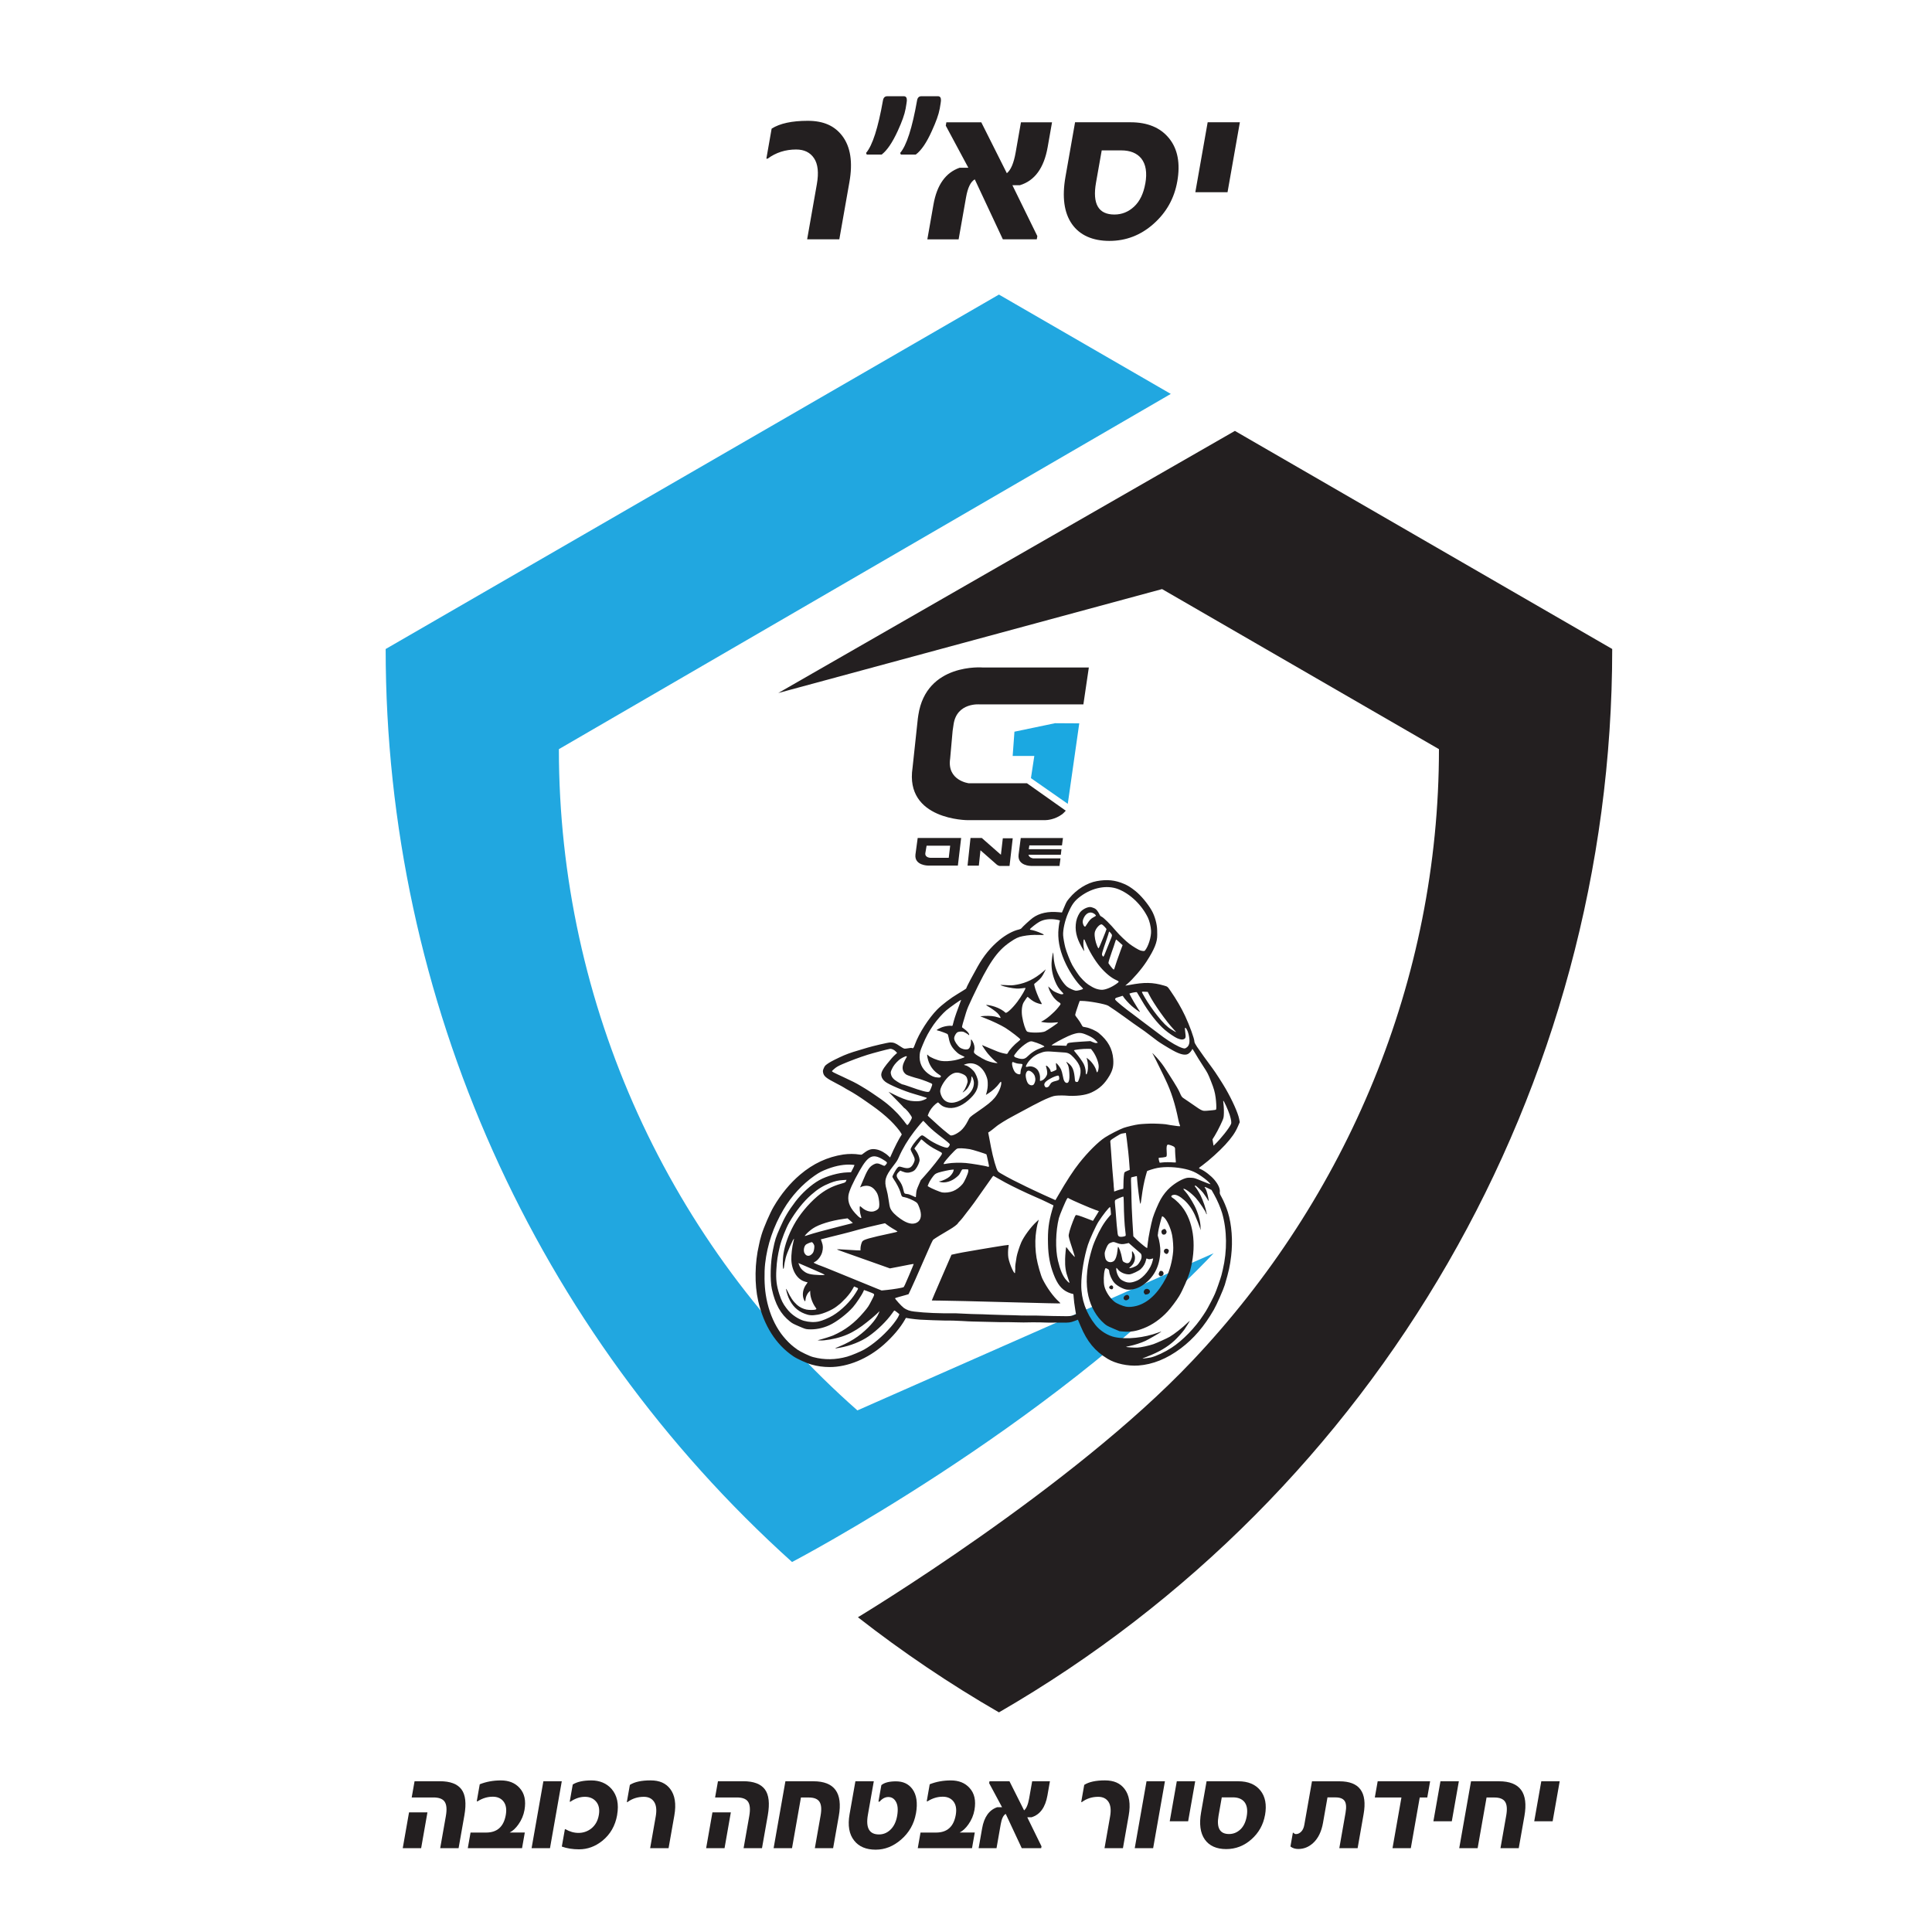 <?xml version="1.0" encoding="UTF-8"?>
<svg id="Layer_1" data-name="Layer 1" xmlns="http://www.w3.org/2000/svg" viewBox="0 0 566.93 566.93">
  <defs>
    <style>
      .cls-1 {
        fill: #21a7e0;
      }

      .cls-2 {
        fill: #1ba8e1;
      }

      .cls-3 {
        fill: #231f20;
      }
    </style>
  </defs>
  <g>
    <path class="cls-3" d="m362.36,126.45l-133.99,76.91,112.63-30.5,81.25,46.97c0,67.87-26.99,131.54-72.36,179.48-35.5,37.5-98.14,75.26-98.14,75.26,13.03,10.17,26.83,19.51,41.38,27.91,111.36-64.36,179.96-183.31,179.96-312.04l-110.73-64"/>
    <path class="cls-1" d="m251.6,413.87c-55.08-48.54-87.6-118.96-87.6-194.04l.16-.09,179.4-104.15-50.43-29.15-179.96,104.01c0,103.33,44.21,200.35,119.25,267.91,0,0,74.29-38.82,123.71-90.6l-104.53,46.11"/>
    <path class="cls-3" d="m317.85,271.25c-.24-.7-.17-1.25.23-2.02.58-1.13,1.5-1.66,2.41-1.39.53.16,1.17.67,1.08.89-.02.05-.36.27-.72.45-.74.39-1.19.87-1.86,1.96-.23.38-.46.72-.5.74-.2.12-.47-.14-.63-.63Zm3.74,5.32c-.17-.54-.34-1.41-.37-1.95-.04-.8,0-1.07.21-1.56.46-1.06,1.47-2,1.93-1.79.3.13,1.36,1.24,1.33,1.4-.04.31-2.16,5.48-2.28,5.58-.15.11-.43-.46-.82-1.68Zm1.84,3.77c-.17-.33-.07-.74,1.33-4.77.35-1.01.64-1.93.64-2.04.02-.28.16-.19.6.35.44.54.45.53-.39,2.52-.32.78-.85,2.07-1.16,2.89-.62,1.61-.68,1.67-1.02,1.04Zm2.51,3.24c-.36-.46-.67-.89-.68-.96-.04-.2.41-1.68,1.04-3.44.33-.9.72-2.03.86-2.54.16-.5.31-.93.35-.95.04-.01.48.34.98.82l.93.84-.57,1.51c-.61,1.63-1.7,4.78-1.84,5.35-.1.48-.28.39-1.08-.63Zm-5.73,5.86c-1.18-.65-1.97-1.32-3.26-2.79-.46-.53-1.65-2.31-2.3-3.45-.57-1.01-1.72-3.92-2.04-5.15-.29-1.13-.6-2.85-.64-3.59-.1-1.58.53-4.39,1.45-6.5,1.13-2.61,1.89-3.64,3.69-4.97,3.46-2.54,7.67-3.35,10.95-2.11,3.52,1.35,6.94,4.6,8.77,8.37.48.97.87,2.6.94,3.87.1,1.76-.81,4.67-1.82,5.84-.13.16-.59.15-1.28-.04-.5-.13-2.23-1.18-3.24-1.94-1.04-.8-2.91-2.58-3.8-3.63-1.94-2.28-3.79-4.11-4.43-4.39-.27-.12-.42-.29-.63-.77-.16-.32-.47-.82-.7-1.09-.37-.4-.53-.51-1.15-.74-.64-.23-.83-.24-1.36-.14-.7.16-1.5.58-2.11,1.15-.6.55-1.24,1.9-1.45,3.01-.45,2.45.04,4.74,1.55,7.42.42.74.77,1.32.8,1.32.02,0-.03-.41-.12-.88-.18-1-.16-2.37.03-2.57.11-.1.22.08.57.98.82,2.17,2.62,5.2,4.24,7.11,1.48,1.75,3.22,3.2,4.65,3.82.97.44.98.48.07,1.13-1.41,1-3.05,1.69-4.17,1.74-.63.03-1.74-.23-2.29-.52-.17-.06-.6-.29-.93-.49Zm23.5,12.64c-1.28-.8-2.35-1.86-4.12-4.07-1.24-1.54-2.87-3.92-3.62-5.25-.19-.34-.49-.86-.66-1.16-.19-.32-.25-.54-.17-.58.07-.03.48-.03.89,0l.76.04.4.79c1.28,2.57,5.05,7.93,7.27,10.27.33.35.61.67.63.69.02.12-.39-.11-1.38-.73Zm-.66,3.41c-1.12-.72-1.71-1.16-4.55-3.31-.87-.66-1.98-1.47-2.44-1.83-.47-.34-1.21-.9-1.63-1.23-.43-.35-1.33-1.03-1.99-1.51-2.31-1.68-4.97-3.87-5.18-4.26-.15-.29.06-.52.62-.66.29-.08.77-.24,1.03-.32.25-.1.49-.16.53-.15s.15.17.25.35c.3.49,1.56,1.89,2.33,2.57.79.7,2.33,1.82,2.43,1.79.11-.04.14.05-.6-1.07-.58-.88-1.8-2.97-2.24-3.89l-.2-.4.3-.11c.16-.06.63-.18,1.06-.25.59-.12.79-.12.89.03.08.09.65,1.06,1.28,2.16,1.98,3.46,4.76,7.04,6.89,8.82,1.11.95,2.86,2.12,3.59,2.44.98.41,1.48.48,1.97.27.55-.26.61-.53.41-2.02-.08-.62-.12-1.19-.09-1.24.17-.39.83.73,1.07,1.83.45,1.98.33,3.09-.41,3.76-.22.19-.52.37-.68.4-.65.07-2.59-.83-4.61-2.16Zm-33.88.81c1.3-.82,4.29-2.34,5.31-2.68,2.07-.71,2.72-.69,4.59.13,1.29.56,1.98,1.02,2.72,1.82l.37.4-.38.08c-.28.06-.55-.01-1.1-.25l-.73-.3-2.74.17c-1.5.1-3.02.23-3.35.31-.55.12-.63.18-.78.52l-.16.38-1.82-.07c-1.01-.03-1.96-.05-2.13-.04-.53.05-.51,0,.2-.47Zm9.44,8.27c-.02-.75-.3-1.77-.63-2.41-.38-.72-1.43-2.2-2.21-3.1-.37-.43-.64-.82-.63-.84.08-.19,2.75-.49,4.1-.45l.9.03.31.39c.99,1.21,1.88,3.33,1.95,4.6.05,1.16-.46,2.46-.64,1.57-.25-1.2-1.41-2.89-2.62-3.75l-.31-.22.18.59c.26.83.32,2.52.14,3.37-.25,1.14-.54,1.24-.56.22Zm-20.97-4.57c-.12-.2-.11-.24.37-.88.71-.97,1.62-1.87,2.7-2.65,1.14-.82,1.71-1.02,2.32-.84,1.66.45,3.52,1.28,3.43,1.5-.02.04-.43.2-.93.37-1.58.55-2.88,1.37-4.09,2.57-.68.67-1.36.82-2.51.52-.83-.23-1.15-.36-1.28-.58Zm58.84,23.23c.39-.63,1.1-1.94,1.63-3.07.87-1.86.92-1.99.99-2.74.09-.97.04-2.67-.1-3.66-.06-.42-.08-.76-.04-.77.16-.06,1.43,2.74,1.88,4.14.45,1.46.57,2.29.39,2.71-.53,1.22-3.01,4.34-4.8,6.05l-.32.31-.16-.92-.16-.94.69-1.1Zm-51.3-16.73c.08-.7-.13-1.64-.54-2.31-.56-.93-1.84-1.46-2.9-1.21-.81.21-.86.12-.46-.64.74-1.36,2.16-2.61,3.65-3.21,1.64-.66,2.04-.69,5.01-.45.75.07,1.73.13,2.18.15,1.29.05,1.89.35,2.98,1.53,2.02,2.17,2.43,3.79,1.55,6.25-.31.86-.32.87-.64.89-.36.03-.55-.15-.58-.57-.22-2.82-.65-3.95-1.92-4.94-.29-.23-.57-.41-.61-.39-.04.01.06.21.22.44.4.6.56,1.22.66,2.71.14,2.14-.12,3.13-.8,3.02-.55-.09-.87-.69-1.1-2.04-.12-.69-.36-1.56-.53-1.93-.32-.69-1.24-1.86-1.45-1.83-.06,0-.05.4.03.86.09.46.13.91.09,1.01-.07.16-1.33.72-1.6.71-.06,0-.13-.19-.18-.41-.09-.46-.8-1.31-1.15-1.41-.21-.06-.21,0-.03.62.11.36.22.95.23,1.3.02.55-.02.7-.3,1.21-.34.62-.99,1.17-1.47,1.27-.15.04-.31.05-.33.04-.05-.02-.04-.32,0-.67Zm-17.24-6.1c-1.31-.7-2.06-1.25-2.13-1.58-.04-.12,0-.43.08-.7.19-.73.02-1.69-.51-2.6-.4-.68-.51-.64-.46.16.04.81-.27,1.75-.69,2.08-.37.29-1.24.26-2-.07-.52-.22-.73-.39-1.17-.91-.72-.84-1.15-1.73-1.05-2.3.07-.48.46-1.2.86-1.52.26-.22,1.14-.33,1.72-.22.33.07,1.4.67,1.7.98q.16.16.1-.15c-.07-.42-.62-1.04-1.4-1.6-.36-.25-.68-.49-.69-.52-.06-.16.32-1.54,1.16-4.25.39-1.24.69-1.97,1.88-4.48,4.77-10.08,7.14-13.58,11.04-16.26,1.63-1.13,2.46-1.52,3.75-1.76,1.61-.31,2.93-.41,4.64-.35,1.4.03,1.66.03,1.48-.12-.31-.29-2.5-1.14-3.24-1.27-.81-.14-.82-.15-.75-.32.12-.27,1.88-1.67,2.67-2.1,1.19-.67,2.57-.93,4.28-.79.77.06,1.79.28,1.82.38.01.04-.02.17-.08.31-.14.33-.36,2.05-.4,3.09-.09,3.04.65,6.11,2.29,9.48,1.27,2.59,3.14,5.33,4.57,6.64.23.22.42.45.39.52-.08.19-1.7.6-2.12.54-.6-.08-2.03-.74-2.56-1.18-1.04-.87-2.31-2.82-3.05-4.66-.54-1.39-.8-2.59-.92-4.32-.05-.65-.1-1.13-.14-1.04-.14.32-.41,2.26-.44,3.13-.05,1.74.31,3.55,1.06,5.36.52,1.26,1.08,2.13,1.87,2.93.31.32.57.62.56.68,0,.06-.19.13-.41.15-.33.02-.62-.06-1.5-.44-.96-.43-1.16-.55-1.81-1.17l-.74-.7.11.44c.18.71.95,2.15,1.52,2.85.48.57,1.21,1.23,1.53,1.37.14.06.31.21.4.34.12.22.1.25-.71,1.26-1.2,1.49-3.46,3.41-4.65,3.94-.45.2-.41.21.66.36.95.13,2.06.14,3.15.03.88-.1.87-.1.78.1-.08.19-3,2.16-3.72,2.51-.95.46-4.7.47-5.3.02-.42-.32-1.12-2.42-1.42-4.36-.26-1.6-.08-3.33.44-4.2.33-.56,1.03-1.55,1.13-1.6.04-.01.29.19.56.44.83.73,1.64,1.21,2.55,1.48,1.27.37,1.26.36.67-.65-.58-1.03-1.55-3.51-1.73-4.42l-.11-.61.85-.71c1.09-.91,1.5-1.44,2.09-2.64l.48-.97-.82.71c-2.41,2.07-4.91,3.3-7.62,3.78-1.4.25-1.53.26-3.66.13-1.23-.07-1.38-.05-1.03.09.87.39,3.28.88,4.61.95.32.02,1.02-.02,1.53-.09.51-.06.97-.12,1.01-.1.2.09-1.17,2.46-2.35,4.03-1.46,1.94-3.19,3.55-3.51,3.23-.63-.63-1.85-1.33-3.08-1.74-1.04-.34-2.33-.6-2.58-.53-.05.02.18.2.53.4.86.48,2.25,1.47,2.78,1.99.49.47,1.03,1.33.9,1.43-.04.03-.41-.06-.83-.2-.94-.33-2.32-.48-3.89-.39-.68.04-1.23.09-1.22.1,0,.02.7.3,1.52.61,1.93.73,4.64,2.03,5.86,2.79,1.57,1,4.36,3.14,4.38,3.39,0,.06-.22.31-.51.53-1.23.93-2.8,2.64-3.13,3.4-.07.15-.21.3-.29.32-.1.02-.7-.09-1.34-.25-.91-.23-1.7-.53-3.57-1.34-1.32-.57-2.4-1.02-2.4-1.01-.04.09,1.13,1.81,1.69,2.49.84,1.01,2.3,2.44,2.65,2.59.14.06.2.13.15.17-.15.11-1.23-.07-2.16-.35-1.16-.38-1.29-.44-2.57-1.13Zm9.93,4.24c-.58-.69-1.06-2.35-.83-2.87.08-.18.15-.18.71.07.37.16.87.27,1.25.3,1.12.06,1.1.06.99.52-.05.22-.18.58-.28.81-.16.37-.26,1.03-.28,1.59-.01.41-1.11.12-1.56-.42Zm8.69,4.07c-.38-.69.1-1.34,1.59-2.17.96-.55,2.19-1,2.44-.9.18.08.31.78.2,1.08-.06.18-.26.29-.92.46-1.12.27-1.42.45-1.81,1.16-.28.47-.41.6-.69.69-.45.14-.58.09-.8-.31Zm-5.02-.99c-.31-.51-.56-1.55-.56-2.18,0-.6.29-1.2.63-1.32.6-.24,1.78.68,2.05,1.58.26.86.21,1.42-.17,2.2-.34.75-1.44.59-1.96-.28Zm38.55,22.82c-.07-.35-.12-.67-.1-.72.02-.05.17-.09.36-.1.42,0,1.41-.13,1.69-.22.34-.09.39-.34.31-1.61-.09-1.35,0-1.85.3-1.99.27-.11,1.63.37,1.95.68.13.12.22.35.22.5-.03.55.11,2.9.19,3.45.05.31.04.57-.02.59-.05.02-.36,0-.7-.02-.91-.09-2.57-.08-3.27.02-.34.05-.65.08-.69.06-.06,0-.15-.31-.24-.66Zm-67.73-25.49c-1.84-1.38-2.69-3.3-2.48-5.59.08-.84.16-1.09.9-2.9.91-2.24,1.82-3.9,3.17-5.86.99-1.41,2.73-3.39,3.74-4.23,1.22-1.01,4.29-3.18,4.35-3.06,0,.03-.38,1.1-.86,2.36-.77,2.03-1.24,3.49-1.58,4.91-.1.38-.11.39-.53.33-.48-.07-1.66.09-2.47.36-.56.18-1.68.75-1.74.89-.02.04.15.11.37.15.57.11,2.53.83,2.78,1.01.14.1.26.5.39,1.16.31,1.79.97,2.94,2.46,4.28.42.38.81.62,1.41.88.46.2.81.39.79.43-.08.18-1.83.74-2.88.95-1.55.28-2.85.36-3.94.2-1.13-.14-3.36-1.06-3.83-1.6-.16-.19-.31-.3-.32-.26-.1.24.18,1.53.51,2.34.63,1.5,1.5,2.57,2.93,3.51.63.42.66.45.52.68-.12.2-.25.24-.88.19-.95-.02-1.83-.39-2.79-1.12Zm4.46,7.45c-.59-.69-.98-1.76-.92-2.5.11-1.2,1.54-3.42,2.85-4.43,1.21-.92,2.2-1.05,3.61-.45,1.11.46,1.44.91,1.58,2.14.05.47-.66,2.24-1.12,2.8-.21.25-.38.48-.37.5.04.08.69-.41,1.16-.88.66-.65,1.4-2.34,1.42-3.23.01-.76.17-.74.48.03.32.79.35,1.45.15,2.29-.31,1.28-1.33,2.51-3.01,3.61-2.35,1.57-4.58,1.61-5.84.12Zm-14.2-5.55c-.72-.57-1.06-1.09-1.2-1.86-.08-.47-.06-.6.31-1.4.42-.93,1.03-1.72,2.08-2.65.58-.51,1.96-1.19,2.19-1.1.15.07.16.13-.15.61-.17.29-.48.89-.66,1.32-.62,1.47-.36,2.71.77,3.47.29.2,2.34.88,3.66,1.2.35.09,1.36.44,2.25.78,1.36.53,1.62.66,1.67.83.04.12-.09.58-.33,1.15-.33.79-.43.97-.65,1.07-.45.2-2.2-.26-5.86-1.58-.93-.33-1.72-.58-1.74-.56-.14.09-1.7-.8-2.34-1.3Zm64.22,31.55c-.02-.61-.1-1.65-.17-2.34-.07-.66-.19-2.1-.27-3.17-.08-1.07-.17-2.28-.2-2.73-.04-.44-.11-1.48-.16-2.3-.06-.84-.14-1.91-.18-2.39-.1-1.02-.26-.83,1.58-2.01.86-.56,1.47-.88,1.77-.92.26-.05.63-.1.83-.14l.34-.06.26,1.86c.28,2.03.62,5.21.77,7.5l.11,1.49-.74.29c-.4.16-.78.38-.83.5-.14.33-.27,1.81-.28,3.32,0,.78-.03,1.45-.06,1.45-.91.19-1.46.35-1.98.55-.35.15-.67.25-.69.24,0-.03-.05-.55-.08-1.15Zm-48.55-15.77c-.2-.17-.49-.41-.63-.52-.64-.46-3.28-2.79-4.89-4.31l-.54-.52.26-.67c.34-.89,1.2-2.04,2.04-2.73.37-.29.71-.52.74-.5.05.02.27.22.48.43.58.57,1.1.87,1.89,1.06,2.06.53,4.32-.22,6.49-2.1,2.11-1.84,2.95-3.37,2.89-5.32-.03-.93-.68-2.55-1.33-3.28-.71-.8-1.73-1.52-2.37-1.64-.28-.06-.48-.15-.46-.18.02-.04.37-.17.8-.28,2.33-.63,4.63.77,5.71,3.46.34.84.44,1.27.47,2.08.05,1.07-.07,2.01-.36,2.99l-.17.59.66-.41c1.21-.74,2.58-1.99,3.24-2.94.4-.58.61-.65.61-.22.03,1.11-.89,3.16-1.96,4.44-.93,1.11-2.02,2-5.27,4.24-2.07,1.44-1.98,1.35-2.6,2.57-.6,1.2-1.35,2.21-2.06,2.82-1.18.98-2.54,1.59-3.07,1.36-.08-.05-.35-.24-.55-.42Zm-12.52-3.08c-.37-.6-2.55-3.17-2.74-3.25-.03-.01-.2-.19-.39-.39-.52-.57-2.28-2.13-3.04-2.67-.37-.26-.82-.61-1.02-.76-.44-.33-1.52-1.07-2.31-1.59-.33-.22-.78-.52-1-.67-.22-.15-.76-.5-1.19-.76-.45-.25-1.09-.65-1.44-.87-1.37-.83-2.74-1.52-5.3-2.7-2.92-1.34-3.27-1.52-3.19-1.71.03-.08.39-.4.79-.74.54-.46,1.12-.78,2.29-1.29,2.07-.89,5.06-2.02,7.33-2.73,1.69-.53,5.68-1.58,6.57-1.74.5-.08,1.26.26,1.74.78l.38.41-.55.5c-.65.59-1.17,1.18-2.47,2.78-1.26,1.56-1.75,2.61-1.61,3.41.12.67.47,1.21,1.15,1.76,1.01.83,5.64,2.79,8.44,3.58.87.24,3.51,1.06,3.67,1.12.34.15-.43.58-1.55.89-.7.19-1.95.19-3.16.01-1.07-.16-3.01-.91-4.94-1.9-.83-.42-1.51-.76-1.51-.76-.02,0,.97,1.02,2.2,2.26,1.21,1.23,2.25,2.3,2.27,2.37.03.06.12.14.2.17.08.03.27.21.44.37.17.16.43.44.57.61.16.16.49.63.76,1.02.48.72.49.74.31,1.17-.1.24-.39.75-.63,1.14-.53.81-.63.83-1.05.18Zm35.01,18.38c-3.53-1.72-3.83-1.89-5.44-2.76-1.87-1.02-2.24-1.26-2.51-1.57-.46-.54-1.43-3.96-2.04-7.11-.14-.69-.37-1.93-.52-2.76l-.29-1.49.51-.34c.28-.19.91-.67,1.4-1.08.49-.4,1.05-.84,1.22-.93.17-.11.73-.47,1.24-.8.51-.34,2.06-1.23,3.47-1.97,1.4-.76,3.8-2.04,5.33-2.86,1.53-.81,3.51-1.79,4.42-2.14,1.49-.6,1.75-.67,2.88-.74.68-.04,1.61-.03,2.06,0,3.11.28,5.98-.06,7.79-.91,2.34-1.09,3.87-2.53,5.28-4.94.96-1.67,1.23-2.88,1.09-4.84-.24-3.05-1.57-5.44-4.22-7.63-.85-.7-2.64-1.51-3.82-1.71-.41-.07-.81-.15-.88-.19-.08-.03-.28-.36-.46-.71-.17-.36-.63-1.05-1.02-1.57-.4-.5-.73-.99-.76-1.08-.05-.17.4-1.65.98-3.26l.34-.93h.56c2.05,0,6.99.91,7.82,1.42.74.45,3.49,2.35,4.54,3.13,1.78,1.31,3.71,2.68,6.11,4.33.35.24,1,.74,1.46,1.1.46.36,1.12.86,1.46,1.11.35.24.77.56.93.7.38.31,3.01,1.95,4.5,2.76,2.09,1.16,3.59,1.5,4.44.99.43-.25.94-.82,1.1-1.19.07-.15.15-.27.18-.25.03.01.21.3.41.63.66,1.16,1.79,2.99,2.94,4.75,1.05,1.6,1.26,2.02,2.06,4.06.89,2.25,1.14,3.13,1.38,4.84.16,1.17.25,2.9.17,3.29-.07.34.09.31-2.73.56-1.08.09-1.39.01-2.45-.67-.75-.49-2.12-1.43-2.96-2.03-.34-.25-.89-.62-1.21-.82-.76-.48-.82-.57-1.4-1.9-.26-.61-1.06-2.02-1.8-3.17-.73-1.13-1.64-2.57-2.04-3.2-1-1.61-1.69-2.49-2.87-3.82-1.22-1.32-1.46-1.56-1.2-1.15.1.15.28.51.42.8.13.28.4.79.57,1.12.29.55,2.09,4.2,2.16,4.39,0,.05.31.64.64,1.36,1.63,3.38,2.84,7.14,3.77,11.81.11.48.25,1.06.36,1.3.1.22.16.46.14.5-.02.04-.37.02-.77-.02-1.64-.21-2.87-.4-2.98-.45-.24-.1-2.24-.25-3.97-.28-1.1-.03-3.44.09-4.38.21-1.13.14-3.45.7-4.47,1.05-1.19.43-4.15,1.94-5.47,2.8-1.97,1.28-4.98,4.26-7.55,7.51-1.67,2.09-3.74,5.26-6.18,9.5l-.81,1.39-3.45-1.55c-1.92-.89-4.38-2.03-5.5-2.59Zm34.03,16.86c-.62-.52-1.37-1.21-1.68-1.54l-.56-.57-.28-4.57c-.14-2.51-.27-5.45-.27-6.52,0-1.07-.04-2.48-.07-3.14-.03-.66-.06-1.62-.07-2.13,0-.78.03-.93.19-.96.09,0,.48-.11.85-.2.37-.09.69-.17.69-.14,0,.02.06.7.12,1.49.12,1.59.62,5.56.78,6.25.06.24.13.42.17.4.04-.03.17-.81.3-1.8.32-2.52.76-4.77,1.22-6.4l.4-1.41.42-.18c.22-.1,1.02-.34,1.76-.55,2.1-.58,5.24-.6,8.15-.06,2.72.52,4.1,1.13,6.5,2.94.82.61,1.82,1.57,1.76,1.7-.02.04-1.08-.36-2.35-.88-2.19-.91-2.37-.96-3.17-1.01-.47-.04-1.07-.03-1.33.02-1.29.24-3.33,1.37-4.93,2.78-1.01.88-2.06,2.18-2.81,3.5-.7,1.23-1.92,4.11-2.34,5.51-.49,1.7-1.29,5.69-1.45,7.31-.07.75-.14,1.4-.16,1.45-.04.16-.66-.29-1.83-1.29Zm-6.85-2.89c-.16-1.26-.39-3.72-.48-5.21-.06-.9-.15-2.11-.22-2.68-.14-1.26-.15-1.64-.03-1.91.09-.2,2.24-1.14,2.43-1.05.05.02.09.93.11,2.01.02,2.77.22,6.41.44,8.04.15,1.01.16,1.41.04,1.47-.26.17-1.18.33-1.57.25-.47-.09-.64-.29-.71-.92Zm-51.02-20.64c.31-.71,3.33-4.03,3.89-4.28.48-.21,1.86-.16,3.73.13.74.11,4.81,1.39,4.91,1.54.03.06.11.36.18.69.07.33.23,1.11.38,1.76.22.92.23,1.17.09,1.18-.1.02-.25,0-.34-.04-.48-.21-4.76-.92-6.4-1.07-1.65-.14-3.93-.09-5.23.14-.62.11-1.16.19-1.21.17-.06,0-.04-.11,0-.21Zm47.65,28.38c-.32-.45-.54-1.75-.37-2.37.06-.28.29-.87.48-1.32.44-.98.7-1.23,1.53-1.49.52-.16.6-.16,1.49.18,1.06.4,1.67.44,2.8.17l.7-.16,1.55,1.36c.86.75,1.69,1.47,1.85,1.6.35.27.44.78.33,1.46-.09.53-.78,1.7-1.2,2.05-.62.53-2.27,1.11-2.37.85-.01-.04.17-.21.4-.4,1.29-1.03,1.66-2.78.83-4.04-.42-.66-.48-.63-.43.26.05.68.01.98-.22,1.58-.44,1.15-.92,1.43-1.82,1.03-.65-.28-.76-.43-.89-1.3-.26-1.56-.93-3.41-1.18-3.31-.04.01-.11.51-.16,1.09-.1,1.35-.54,2.62-1.04,3.04-.72.56-1.77.44-2.27-.28Zm-51.96-21.44l-.42-.26.26-.67c.29-.78,1.37-2.37,1.89-2.8.19-.16.66-.39,1.06-.5,1.09-.33,3.24-.79,3.88-.83l.57-.04-.05.28c-.09.52-.6,1.29-1.23,1.83-.58.51-1.97,1.18-2.8,1.33l-.32.07.47.14c1.36.38,3.3-.18,4.7-1.38.73-.61.88-.78,1.21-1.46.21-.42.44-.82.53-.85.12-.07,1.59-.05,1.74.02.03.01.03.24.02.51-.06.74-1.13,3.09-1.69,3.76-.72.87-1.83,1.7-2.77,2.06-.95.39-2.33.55-3.24.39-.56-.09-3.12-1.16-3.82-1.6Zm55.89,26.73c-.5-.61-.91-1.67-.96-2.43,0-.29.01-.55.05-.56.04-.01.21.17.39.41.71.94,2.26,1.59,3.48,1.49.7-.06,2.63-.97,3.22-1.5.86-.8,1.39-1.71,1.63-2.86.06-.35.07-.34.47-.17.3.13.55.13.99,0l.6-.14-.13.61c-.5,2.33-2.61,5.02-4.62,5.91-1.61.7-2.68.75-3.92.13-.61-.29-.87-.48-1.2-.88Zm-63.4-25.78c-.25-1.19-.64-2.04-1.36-2.97-.84-1.07-.84-1.61,0-2.4l.41-.38.63.26c1.03.43,1.8.46,2.67.13.61-.23.83-.38,1.19-.81.61-.74,1.22-2.15,1.19-2.75-.04-.74-.5-1.9-1.04-2.64l-.49-.68.47-.64c.26-.35.66-.87.89-1.16.23-.29.45-.59.49-.69.12-.28.23-.23.86.34,1.04.96,2.49,1.93,3.87,2.61.71.35,1.36.71,1.44.8.07.09.09.28.03.41-.29.66-2.99,4.09-5.02,6.34l-1.17,1.31-.62,1.44c-.55,1.27-.63,1.53-.71,2.34-.05.49-.09.98-.09,1.09,0,.17-.12.13-1-.3-.71-.34-1.16-.49-1.52-.52-.86-.09-.9-.14-1.12-1.13Zm47.7,26.3c-1-1.2-1.71-2.86-2.37-5.61-.81-3.37-.69-8.63.27-12.5.23-.92,2.09-5.32,2.43-5.74.19-.23.21-.24.62.03.58.36,6.28,2.83,7.63,3.29l1.06.37-.32.55c-.18.3-.48.8-.67,1.09-.19.31-.44.7-.55.89l-.2.33-1.79-.69c-2.2-.85-3.05-1.11-3.26-.98-.23.14-1.4,3.17-1.8,4.62-.25.9-.32,1.32-.25,1.65.15.77.6,2.29,1.24,4.16.33,1,.58,1.83.53,1.84-.09.04-1.61-1.69-2.12-2.42-.19-.28-.37-.49-.4-.49-.07.03-.29,2.26-.32,3.48-.06,2.3.16,3.77.83,5.59.25.7.47,1.32.46,1.34-.05.19-.44-.13-.99-.8Zm28.95-13.29c.28-.1.45-.3.56-.69.06-.21-.25-.81-.46-.91-.28-.12-.86.17-1,.5-.16.37.04.95.37,1.09.14.06.37.07.54,0Zm.75,5.66c.31-.17.58-.85.42-1.11-.44-.75-1.58-.32-1.38.51.1.42.64.76.96.6Zm-1.65,6.52c.44-.17.65-.52.55-.92-.1-.4-.39-.63-.79-.6-.24.03-.32.1-.49.5-.16.37-.17.53-.05.71.2.34.44.45.78.31Zm-4.36,5.39c.91-.13,1.26-.99.57-1.46-.45-.32-1.13-.16-1.34.31-.18.42-.16.62.08.92.27.33.2.3.68.23Zm-10.23-1.5c.34-.05.49-.55.29-.88-.15-.21-.24-.27-.47-.26-.32.01-.66.38-.62.68.05.23.52.51.8.47Zm4.49,3.15c.53-.21.73-.61.55-1.06-.18-.41-.5-.55-.92-.37-.74.29-.94,1.1-.35,1.41.24.14.4.14.73.02Zm-3.67.56c-1.37-1.07-2.64-3.01-3.02-4.57-.3-1.26-.23-3.69.11-4.84.16-.58.24-.6.85-.26.33.19.39.28.44.69.1,1.02.73,2.44,1.48,3.33.68.82,2.39,1.78,3.51,2,1.37.25,3.22-.2,4.65-1.14,3.4-2.21,5.17-5.49,5.37-9.93.06-1.22-.29-3.46-.7-4.53-.05-.13-.07-.39-.03-.55.04-.16.08-.43.07-.58.06-.76,1.04-4.69,1.2-4.76.02,0,.18.06.36.18.92.62,2.14,3.21,2.56,5.38.25,1.3.41,3.6.31,4.69-.23,2.76-1.03,5.82-2.09,7.84-2.34,4.5-5.29,7.31-8.64,8.21-1.14.3-2.34.4-3.14.23-.95-.17-2.68-.9-3.29-1.4Zm-62.79-24.33c-1.6-1.13-2.56-2.1-3.02-3.07-.19-.4-.36-1.22-.53-2.52-.14-1.07-.41-2.43-.59-3.02-.78-2.61-.43-3.91,1.92-6.93,1.06-1.37,1.27-1.68,1.67-2.61,1.06-2.46,2.65-5.11,4.48-7.49,1.23-1.6,2.61-3.21,2.71-3.17.05.02.38.36.75.77.89,1,2.07,2.07,3.71,3.35.46.36,1.03.81,1.27.99.25.2.8.63,1.22.97.44.34.79.7.81.81.04.23-.31.78-.59.95-.54.32-3.95-1.16-5.77-2.48-1.5-1.12-1.63-1.17-1.93-1.07-.55.18-2.34,2.28-2.96,3.47-.36.7-.41.47.49,2.24.54,1.08.58,1.47.23,2.25-.75,1.66-1.52,1.96-3.52,1.33-.81-.25-.98-.21-1.45.35-.34.4-1.29,2.12-1.33,2.4-.02.12.13.46.34.75.84,1.19,1.73,2.91,2,3.84.38,1.34.4,1.36,1.16,1.48.78.11,2.61.89,3.35,1.4.51.36.57.46,1.02,1.6.83,2.12.59,3.7-.64,4.43-1.25.69-2.82.36-4.8-1.03Zm-12.62-.93c-2.17-2.1-2.98-3.86-2.73-5.93.16-1.3,1.32-3.88,3.32-7.39,2.46-4.33,3.83-4.99,6.72-3.27,1.3.78,1.42.9,1.15,1.3-.1.17-.3.38-.42.49-.22.19-.24.18-1.06-.2-.98-.47-1.53-.5-2.27-.1-1.34.73-1.83,1.48-3.4,5.29l-.62,1.46.51-.23c.3-.13.82-.23,1.25-.25,1.03,0,1.77.33,2.48,1.12.74.83,1.01,1.43,1.24,2.66.22,1.27.22,2.23.02,2.73-.18.41-.83.83-1.52,1.01-1.02.25-2.43-.19-3.4-1.08-.49-.45-.58-.49-.64-.37-.14.33.01,1.91.24,2.57.13.37.21.72.19.79-.09.17-.5-.05-1.07-.6Zm85.04,41.25c3.21-1.2,5.89-2.77,7.86-4.61.95-.88,2.28-2.35,2.94-3.25.47-.64,1.64-2.54,1.62-2.62,0-.02-.27.21-.58.51-1.61,1.56-3.94,3.39-5.34,4.21-.78.46-3.83,1.83-4.77,2.16-1.31.45-3.65.96-4.73,1.02-.8.04-3.28-.13-3.32-.22,0-.03.45-.14,1.04-.25,1.28-.24,3.51-.96,4.68-1.52.9-.42,3.97-2.19,4.52-2.6.24-.18.03-.14-.78.17-4.11,1.53-9.18,2.07-12.72,1.34-2.07-.43-4.32-1.83-5.72-3.6-2.73-3.42-4.17-7.5-4.14-11.73,0-3.35.85-8.31,1.96-11.79.52-1.61,2.33-5.55,3.09-6.75,1.29-2.01,3.18-4.39,3.41-4.3.05.02.13.52.18,1.11l.08,1.06-.67.78c-1.38,1.58-2.68,3.79-3.79,6.36-.78,1.8-.93,2.23-1.59,4.63-1.18,4.32-1.39,8.73-.58,12.2.76,3.25,2.39,6.09,4.61,8.01.73.63.85.7,2.65,1.48l1.88.8,1.19.1c2.09.17,3.68-.09,5.98-1,2.43-.95,4.91-2.68,6.95-4.9.96-1.03,2.58-3.18,3.36-4.47,1.03-1.67,2.69-5.52,3.2-7.36,1.88-6.87,1.23-13.54-1.75-18.06-.89-1.35-2.28-2.76-3.47-3.52-.51-.32-.28-.71.49-.81.72-.11,1.79.45,3.04,1.56,1.24,1.11,2.38,2.71,3.14,4.41.47,1.04,1.3,3.15,1.53,3.91.11.38.17.54.16.37-.03-.18-.04-.45-.05-.61.05-1.65-.75-4.52-1.81-6.52-.85-1.62-1.9-3.24-2.58-4-.38-.42-.67-.79-.65-.82.15-.42,2.32,1.14,3.69,2.67.95,1.06,3.07,4.23,2.97,4.46-.02.04.03.13.09.21.12.11.13.09.08-.22-.21-1.32-1.04-3.74-1.78-5.24-.42-.84-1.23-2.17-1.5-2.44-.28-.29-.28-.45,0-.44.2.01,1.68,1.4,2.22,2.07.52.68,1.32,1.89,1.48,2.22.22.49.23.16.03-.84-.26-1.31-.59-2.33-.84-2.65-.44-.52-.18-.53.85,0l.98.48.77,1.37c.89,1.56,1.89,3.9,2.33,5.4,1.45,5.03,1.52,11.05.19,16.65-.14.56-.3,1.25-.38,1.57-.07.3-.51,1.67-.99,3.01-.83,2.33-.93,2.57-2.08,4.81-.66,1.29-1.35,2.53-1.51,2.76-.16.23-.48.72-.72,1.11-2.34,3.63-6.05,7.48-9.35,9.61-2.01,1.31-4.46,2.46-6.1,2.86-.47.11-2.36.35-2.46.3-.03,0,.65-.28,1.51-.6Zm-100.21-35.83c.48-.55,1.31-1.25,2.03-1.74,1.76-1.18,5.29-2.28,9.01-2.79l1.15-.16.75.64c.41.34.75.66.77.69.03.07.32,0-3.87,1.05-4.37,1.1-7.73,2.02-9.1,2.48-.6.21-1.1.36-1.12.33-.02-.02.15-.25.38-.5Zm-.46,5.51c-.32-.71-.18-1.84.34-2.41.27-.31,1.68-.88,1.89-.78.22.09.59.69.66,1.02.06.42-.07,1.38-.28,1.86-.21.49-.83,1.02-1.26,1.09-.59.08-1.06-.2-1.34-.79Zm2.66,2.81s.24-.17.49-.3c.84-.45,1.78-1.72,2.06-2.82.28-1.1.26-1.89-.09-2.85l-.31-.87,2.55-.65c1.39-.36,3.05-.77,3.66-.91,1.16-.28,3.15-.81,4.98-1.33,1.25-.36,3.93-1.02,6.11-1.5l1.53-.34.65.49c.36.28,1,.69,1.4.94.41.24.95.56,1.2.71.26.14.41.3.38.34-.03.05-.86.24-1.84.45-6.33,1.35-8.08,1.85-8.46,2.42-.26.38-.54,1.49-.53,2.13v.49s-1.19-.03-1.19-.03c-.65-.03-2.16-.12-3.34-.2-1.18-.08-2.21-.13-2.29-.1-.18.06.09.17,2.52,1.02,1.13.4,3.45,1.21,5.14,1.82,1.68.59,4.13,1.47,5.44,1.93l2.36.84,2.21-.42c1.22-.24,2.78-.54,3.47-.68.69-.14,1.27-.23,1.3-.19,0,.05-.62,1.57-1.4,3.39-1.12,2.66-1.45,3.34-1.6,3.42-.34.17-2.96.61-4.73.79l-1.68.17-1.28-.51c-2.28-.93-6.77-2.75-11.79-4.82-2.71-1.11-4.95-2.01-5-2-.1.02-1.92-.77-1.89-.84Zm36.78,11.12c3.9.05,9.9.2,19.53.46,11.84.32,15.95.41,16.09.36.07-.03-.08-.23-.33-.45-1.66-1.45-3.62-4.17-4.87-6.71-.51-1.03-1.45-4.33-1.76-6.21-.34-2-.44-4.61-.26-6.47.18-1.7.48-3.43.73-4.01.13-.33.15-.91.02-.61-.03.08-.27.32-.52.54-1.57,1.41-3.7,4.31-4.45,6.03-.5,1.16-1.22,3.37-1.36,4.22-.35,2.1-.44,2.71-.4,3.24.01.32.01.64-.02.7-.03.08-.04.3-.03.48.1,1.56-1.63-2.12-1.98-4.18-.13-.78-.11-2.27.04-3.12.06-.31.09-.58.05-.6-.08-.03-2.45.31-3.17.45-.32.07-1.21.21-1.96.32-.75.11-2.22.36-3.23.54-1.02.19-2.59.46-3.48.6-.91.15-2.38.41-3.29.61l-1.64.36-2.91,6.71c-1.6,3.68-2.89,6.7-2.87,6.71,0,0,.94.02,2.06.04Zm-10.36,2.08c-.59-.42-2.57-2.6-2.5-2.77.02-.04.56-.21,1.18-.39.63-.18,1.52-.42,1.98-.55l.81-.24.71-1.51c.4-.82,1.99-4.38,3.51-7.9,2.49-5.72,2.82-6.43,3.09-6.64.33-.28,3-1.92,4.74-2.92,1.13-.65,2.28-1.52,2.42-1.83.03-.08.3-.38.57-.66.42-.41,1.21-1.41,2.08-2.59.07-.09.48-.63.92-1.18.43-.57.99-1.31,1.26-1.69,2.78-3.92,4.17-5.89,5.3-7.51.17-.24.28-.33.37-.26.15.11,1.23.71,3.4,1.91,1.98,1.08,6.2,3.11,8.84,4.24,1.12.47,2.78,1.23,3.68,1.68l1.64.8-.39,1.35c-1.03,3.57-1.33,5.92-1.22,9.98.07,3.37.56,6.04,1.6,8.78,1.15,3.04,2.35,4.55,4.29,5.41.52.22,1.08.42,1.26.43.31.01.32.03.37.88.06.97.21,2.18.5,3.93l.2,1.17-.6.25c-.76.32-1.36.37-3.33.32-.85-.02-2.15-.04-2.9-.04-.75,0-1.97-.03-2.75-.07-1.36-.06-3.06-.08-4.62-.06-.79.02-2.68-.03-4.23-.1-.44-.03-1.7-.04-2.79-.06-1.08-.02-2.98-.07-4.2-.13-1.23-.07-2.86-.11-3.62-.12-.76-.01-2.36-.06-3.56-.13-1.2-.05-2.36-.11-2.6-.12-4.65.06-9.14-.12-12.25-.51-1.36-.15-2.23-.47-3.17-1.13Zm-29.24-10.67c-.7-.54-1.1-1.06-1.37-1.77l-.25-.65,3.89,1.68c3.05,1.32,3.86,1.7,3.8,1.78-.05.07-.66.09-1.36.07-2.68-.09-3.75-.35-4.72-1.13Zm-2.38,13.4c-1.16-.76-1.96-1.51-2.81-2.65-.97-1.28-1.44-2.23-2.02-4.02-.82-2.52-1.05-4.39-.87-7.31.16-2.59.37-3.97,1.02-6.74.46-1.93,1.82-5.38,2.73-6.96,1.88-3.26,4.19-6.17,6.5-8.19,1.92-1.68,3.38-2.59,5.47-3.42,1.52-.59,2.4-.79,3.87-.88l1-.06-.16.38c-.16.37-.24.41-1.44.75-2.69.76-4.8,1.88-6.95,3.69-2.72,2.31-5.35,5.51-6.94,8.45-1.56,2.87-2.56,5.66-2.99,8.26-.3,1.8-.31,4.89,0,4.57.05-.05.12-.34.14-.64.07-.68.2-1.37.49-2.58.34-1.45,2.3-5.9,2.44-5.56,0,.03-.06.39-.17.78-.39,1.5-.68,4-.62,5.37.14,3.25,1.79,5.83,4.09,6.42.38.09.68.19.7.2,0,.02-.17.24-.36.52-1.05,1.35-1.35,3.19-.72,4.57.28.63.41.58.48-.23.06-.7.52-1.61,1-2.08l.35-.32v.51c0,1.26.63,3.07,1.51,4.3.38.52.38.55.14.66-.42.2-1.85.21-2.73.05-1.01-.2-2.06-.73-2.8-1.39-1.19-1.1-1.8-2-2.84-4.15-.18-.35-.32-.61-.35-.54-.08.18.38,1.77.72,2.58,1.01,2.35,2.54,3.88,4.75,4.72,1.31.51,2.11.55,3.89.26,1.59-.27,4.15-1.38,5.41-2.36,1-.77,1.38-1.07,1.54-1.27.1-.12.33-.35.53-.54.84-.75,2.04-2.21,2.56-3.14l.55-.96.62.27c.72.31.74.17-.14,1.61-1.51,2.47-4.23,5.17-6.72,6.65-1.26.76-3.06,1.51-4.11,1.74-1.34.29-2.85.22-4.41-.2-.61-.16-1.62-.64-2.36-1.13Zm.36,9.49c-4.81-3.3-8.1-9.05-9.18-16.09-.41-2.6-.47-6.44-.18-9.04.64-5.61,2.43-10.88,5.41-15.92,2.29-3.89,5.52-7.4,9.08-9.88,1.45-1.01,2.2-1.39,3.92-2.04,2.52-.95,5.03-1.37,7.12-1.19l.68.06-.08.28c-.05.16-.27.63-.51,1.07l-.42.8-1.13.04c-2.47.07-6.01,1.06-8.22,2.3-2.33,1.31-5.04,3.75-6.93,6.23-2.17,2.88-3.16,4.55-4.57,7.76-1.24,2.83-1.42,3.34-2.06,6.5-.74,3.47-.88,8.83-.31,11.44.98,4.48,2.56,7.33,5.32,9.53.65.52.95.68,2.61,1.4,1.83.78,1.92.82,2.79.88,2,.13,4.14-.28,6.16-1.2,2.1-.96,5.18-3.32,6.91-5.29.95-1.08,2.64-3.62,3.06-4.61l.19-.43.79.27c.42.14,1.12.41,1.51.58.9.39.91.3-.13,2.31-.84,1.63-.99,1.87-2.24,3.34-2.69,3.18-5.42,5.26-8.98,6.83-.69.3-3.14,1.07-4.3,1.35-.37.09-.35.09.37.13,1.44.07,4.35-.43,6.41-1.12,2.06-.67,3.94-1.67,6.02-3.18,1.75-1.29,4.1-3.25,4.9-4.1.26-.29.27-.27-.03.41-.87,2.04-3.28,4.71-6.18,6.83-1.44,1.04-3.39,2.11-5.27,2.87-1.73.69-1.72.74.08.41,2.97-.53,6.16-1.8,8.35-3.31,2.55-1.76,5.4-4.55,6.94-6.75.3-.46.6-.82.66-.86.05-.02.4.22.78.52l.69.56-.16.43c-.2.57-1.27,2.1-2.32,3.3-2.37,2.73-5.27,5.19-7.81,6.64-1.12.63-3.74,1.73-5,2.09-3.37.96-6.73,1.01-9.98.14-1.01-.23-3.7-1.53-4.8-2.29Zm4.18,4.46c1.91.53,3.48.74,5.42.75,5.31,0,11.16-2.43,15.84-6.56,2.66-2.35,4.87-4.97,6.22-7.35l.29-.52,1.32.21c.73.12,2.01.25,2.86.31,1.45.09,6.35.27,7.12.26,1.54-.02,3.38.02,5.16.13,1.16.07,2.51.15,2.99.15.48.01,2.59.06,4.7.11,3.33.09,4.51.11,6.19.09.18-.01,1.08.02,1.97.04,1.81.06,2.41.05,4.87,0,.42,0,1.03,0,1.35.01.31.01.73.02.93.01.18-.01.76.01,1.28.04.9.04,1.63.05,2.99.02.36,0,1.24,0,1.94.01,2.1.05,2.64-.03,3.76-.46l1.05-.4.8,1.9c1.89,4.53,4.21,7.34,7.92,9.58,2.33,1.42,5.89,2.19,9.02,1.97,4.22-.31,8.36-1.97,12.44-5.03,3.82-2.88,6.87-6.45,9.69-11.33.84-1.45,2.82-5.96,3.23-7.32,1.16-3.92,1.52-5.56,1.86-8.46.53-4.43.17-9.22-.96-12.86-.44-1.42-1.26-3.39-1.87-4.45-.45-.81-.55-1.06-.5-1.42.12-1-.41-2.22-1.55-3.59-1.03-1.23-2.84-2.64-4.11-3.19-.63-.27-.68-.2.57-1.11,2.04-1.51,4.98-4.17,6.69-6.03,1.92-2.1,2.94-3.58,3.7-5.34l.56-1.29-.18-.94c-.32-1.7-2.02-5.52-4.01-8.95-.9-1.55-3.06-4.92-3.84-5.93-1.4-1.87-3.87-5.31-4.54-6.33-.51-.78-.75-1.24-.74-1.48,0-.84-1.45-4.82-2.74-7.56-1.06-2.28-2.66-5.01-4.19-7.21-.99-1.44-.92-1.36-2-1.68-3.3-.96-5.76-1.01-10.09-.18-.66.13-1.21.21-1.23.2-.03-.01.2-.23.52-.47,1.63-1.36,4.27-4.42,5.65-6.56,2.35-3.63,3.21-5.74,3.17-7.88,0-.45,0-1.06-.02-1.35-.03-1.8-.68-4.19-1.62-5.81-1.14-2-3.15-4.4-4.77-5.7-1.34-1.06-2.16-1.58-3.34-2.09-2.6-1.11-4.95-1.36-7.98-.81-2.85.51-5.9,2.4-8.05,5.01-.79.95-.85,1.06-1.5,2.6l-.68,1.6-.97-.09c-3.09-.3-5.67.27-7.58,1.66-.77.55-2.99,2.6-3.35,3.07-.09.13-.42.28-.72.35-1.71.37-3.82,1.52-5.7,3.06-2.61,2.16-4.63,4.64-6.41,7.81-1.88,3.41-2.74,4.98-3.05,5.68l-.35.81-.85.55c-.46.3-1.22.76-1.66,1.02-1.89,1.1-4.63,3.19-5.98,4.57-2.48,2.52-5.33,6.96-6.49,10.15-.44,1.22-.51,1.31-.96,1.12-.11-.05-.58-.01-1.04.08-.45.09-.99.14-1.18.09-.22-.05-.74-.35-1.35-.77-1.15-.81-1.8-1.05-2.73-1.03-.61,0-5.04,1.04-6.71,1.54-.47.14-1.65.49-2.63.79-2.23.64-3.92,1.26-5.55,2.05-2.07.98-3,1.5-3.68,2-.58.43-.68.56-.95,1.18-.25.58-.29.76-.21,1.22.2,1.14.84,1.67,4.05,3.32.94.48,1.87.99,2.1,1.15.22.15.91.56,1.55.9,1.24.67,3.18,1.92,4.91,3.14.62.44,1.4,1,1.74,1.22,1.9,1.32,3.95,2.99,5.42,4.42,1.26,1.22,2.75,2.98,3.15,3.73l.18.35-.73,1.2c-.41.7-1.13,2.13-1.71,3.36-.53,1.18-.99,2.17-.99,2.19,0,.01-.21-.18-.44-.4-.92-.91-2.36-1.73-3.49-1.95-1.34-.27-2.22-.06-3.38.78-.4.29-.82.61-.93.68-.13.09-.43.1-.85.02-1.24-.22-3.09-.23-4.65,0-4.65.71-8.84,2.65-12.69,5.93-2.92,2.48-5.55,5.65-7.73,9.38-1.06,1.79-2.94,6.14-3.57,8.25-.25.85-.46,1.59-.45,1.62,0,.04-.13.64-.29,1.33-1.25,5.28-1.34,11.58-.24,16.42,1.65,7.24,5.2,12.83,10.33,16.29,1.07.73,3.93,2.03,5.23,2.38Z"/>
    <g>
      <polygon class="cls-2" points="302.52 228.34 313.33 235.88 316.7 212.26 309.59 212.22 297.68 214.71 297.16 221.83 303.51 221.83 302.52 228.34"/>
      <path class="cls-3" d="m311.93,245.91h-12.4l-.64,4.92c-.35,3.27,3.64,3.27,3.64,3.27h8.37l.29-2.21h-7.96s-1.19-.09-1.44-1.06h9.5l.19-1.64h-9.6l.18-1.12h9.57l.29-2.16Z"/>
      <path class="cls-3" d="m282.04,245.89h-12.75l-.66,4.87c-.36,3.24,3.73,3.24,3.73,3.24h8.72l.96-8.11Zm-3.22,2.28l-.42,3.55h-5.31s-1.71,0-1.56-1.36l.37-2.19h6.92Z"/>
      <path class="cls-3" d="m297.19,245.98h-2.92l-.56,4.85-5.61-4.93h0s-3.31-.01-3.31-.01l-.87,8.12h3.31l.48-4.5,4.71,4.14s.38.36.9.45h2.92l.94-8.12Z"/>
      <path class="cls-3" d="m319.51,195.87h-31.13s-16.56-1.42-18.9,13.95l-.15,1.03h0l-1.55,14.44c-2.34,15.38,16.2,15.38,16.2,15.38h22.7c.64-.01,2.86-.17,4.99-1.73.41-.3,1.07-1.05,1.07-1.05l-11.39-8.05h-17.09s-6.42-.79-5.45-7.22l.73-8.17.29-1.95c.98-6.43,7.64-5.8,7.64-5.8h30.44s1.6-10.83,1.6-10.83Z"/>
    </g>
  </g>
  <g>
    <path class="cls-3" d="m246.3,70.23h-9.45l2.85-16.19c.59-3.36.32-5.89-.82-7.6-1.14-1.71-2.89-2.57-5.26-2.57-3.16,0-5.95.9-8.38,2.7h-.36l1.55-8.82c2.42-1.54,5.95-2.3,10.59-2.3s7.85,1.46,10.1,4.38c2.46,3.2,3.17,7.74,2.13,13.62l-2.96,16.78Z"/>
    <path class="cls-3" d="m265.73,31.96c-.28,1.6-1.05,3.75-2.29,6.45-1.57,3.42-3.14,5.74-4.72,6.94h-4.38l-.21-.46c1.89-2.19,3.54-7.34,4.97-15.43.14-.81.56-1.22,1.25-1.22h4.89c.61,0,.9.43.87,1.28,0,.18-.12.99-.37,2.43Zm10.01,0c-.28,1.6-1.05,3.75-2.29,6.45-1.53,3.42-3.1,5.74-4.72,6.94h-4.38l-.21-.46c1.89-2.19,3.54-7.34,4.97-15.43.14-.81.56-1.22,1.25-1.22h4.89c.61,0,.9.43.87,1.28,0,.18-.12.99-.37,2.43Z"/>
    <path class="cls-3" d="m304.23,70.23h-9.95l-8.24-17.6c-1.21.68-2.06,2.44-2.56,5.27l-2.18,12.34h-9.18l1.8-10.23c1.01-5.75,3.57-9.35,7.68-10.79h2.55l-6.62-12.34.17-.99h10.25l7.5,14.94c1.17-.94,2.04-2.98,2.59-6.12l1.55-8.82h9.12l-1.28,7.27c-1.08,6.14-3.8,9.87-8.16,11.19h-2.19l7.32,14.94-.17.95Z"/>
    <path class="cls-3" d="m345.46,53.25c-.87,4.94-3.18,9.08-6.94,12.42-3.76,3.35-8.09,5.02-12.98,5.02s-8.68-1.65-10.99-4.95c-2.31-3.3-2.94-7.94-1.89-13.9l2.81-15.96h16.26c5.01,0,8.79,1.57,11.33,4.71,2.54,3.14,3.34,7.36,2.4,12.67Zm-9.37.59c.56-3.18.16-5.63-1.19-7.34-1.3-1.58-3.26-2.37-5.89-2.37h-5.72l-1.67,9.44c-1.1,6.25.69,9.38,5.39,9.38,2.19,0,4.12-.77,5.78-2.32,1.67-1.55,2.76-3.81,3.29-6.79Z"/>
    <path class="cls-3" d="m360.21,56.41h-9.45l3.62-20.53h9.45l-3.62,20.53Z"/>
  </g>
  <g>
    <path class="cls-3" d="m123.58,542.34h-5.4l1.85-10.52h5.4l-1.85,10.52Zm10.97,0h-5.38l1.66-9.41c.36-2.03.22-3.47-.41-4.31-.58-.78-1.66-1.17-3.23-1.17h-6.38l.84-4.76h7.42c3.04,0,5.15.79,6.34,2.38s1.47,4.13.86,7.63l-1.7,9.63Z"/>
    <path class="cls-3" d="m153.19,542.34h-15.92l.81-4.59h4.57c3.24,0,5.16-1.72,5.77-5.16.31-1.77.05-3.14-.8-4.12-.73-.83-1.74-1.24-3.01-1.24-1.57,0-3.05.45-4.46,1.35h-.25l.88-5c1.89-.75,3.95-1.13,6.18-1.13,2.35,0,4.18.73,5.5,2.2,1.45,1.57,1.93,3.72,1.45,6.47-.27,1.54-.87,2.95-1.78,4.23-.77,1.1-1.63,1.9-2.57,2.39h4.44l-.81,4.59Z"/>
    <path class="cls-3" d="m161.39,542.34h-5.4l3.46-19.64h5.4l-3.46,19.64Z"/>
    <path class="cls-3" d="m181.1,532.59c-.56,3.16-2.01,5.69-4.35,7.58-2.08,1.67-4.35,2.5-6.83,2.5-1.87,0-3.56-.27-5.06-.81l.9-5.08h.2c1.22.71,2.49,1.07,3.81,1.07s2.58-.41,3.65-1.22c1.23-.95,2-2.29,2.3-4.01.31-1.74,0-3.1-.91-4.08-.78-.85-1.83-1.28-3.18-1.28-1.43,0-2.85.48-4.25,1.43h-.2l.89-5.04c1.27-.8,3.1-1.2,5.48-1.2s4.44.83,5.91,2.5c1.65,1.91,2.19,4.45,1.63,7.64Z"/>
    <path class="cls-3" d="m196.18,542.34h-5.4l1.63-9.26c.34-1.92.18-3.37-.47-4.35-.65-.98-1.66-1.47-3.01-1.47-1.81,0-3.4.51-4.79,1.54h-.2l.89-5.04c1.38-.88,3.4-1.32,6.06-1.32s4.49.83,5.77,2.5c1.4,1.83,1.81,4.43,1.22,7.79l-1.69,9.59Z"/>
    <path class="cls-3" d="m212.61,542.34h-5.4l1.85-10.52h5.4l-1.85,10.52Zm10.97,0h-5.38l1.66-9.41c.36-2.03.22-3.47-.41-4.31-.58-.78-1.66-1.17-3.23-1.17h-6.38l.84-4.76h7.42c3.04,0,5.15.79,6.34,2.38s1.47,4.13.86,7.63l-1.7,9.63Z"/>
    <path class="cls-3" d="m244.48,542.34h-5.37l1.69-9.59c.33-1.87.21-3.22-.34-4.05-.56-.83-1.6-1.24-3.13-1.24h-2.3l-2.62,14.88h-5.4l3.46-19.64h8.21c6.17,0,8.66,3.4,7.46,10.2l-1.67,9.45Z"/>
    <path class="cls-3" d="m268.77,532.16c-.54,3.06-2,5.62-4.37,7.67-2.27,1.96-4.74,2.94-7.43,2.94-2.82,0-4.93-.89-6.32-2.67-1.48-1.84-1.93-4.42-1.35-7.73l1.71-9.67h5.4l-1.73,9.82c-.68,3.85.4,5.78,3.25,5.78,1.19,0,2.24-.4,3.16-1.2,1.12-.97,1.84-2.38,2.17-4.23.33-1.89.19-3.33-.44-4.31-.51-.83-1.23-1.24-2.15-1.24s-1.79.45-2.56,1.36h-.34l.86-4.85c.89-.74,2.31-1.11,4.28-1.11,2.09,0,3.68.74,4.79,2.22,1.27,1.69,1.63,4.11,1.08,7.24Z"/>
    <path class="cls-3" d="m285.23,542.34h-15.92l.81-4.59h4.57c3.24,0,5.16-1.72,5.77-5.16.31-1.77.05-3.14-.8-4.12-.73-.83-1.74-1.24-3.01-1.24-1.57,0-3.05.45-4.46,1.35h-.25l.88-5c1.89-.75,3.95-1.13,6.18-1.13,2.35,0,4.18.73,5.5,2.2,1.45,1.57,1.93,3.72,1.45,6.47-.27,1.54-.87,2.95-1.78,4.23-.77,1.1-1.63,1.9-2.57,2.39h4.44l-.81,4.59Z"/>
    <path class="cls-3" d="m305.52,542.34h-5.69l-4.71-10.07c-.69.39-1.18,1.39-1.46,3.01l-1.24,7.06h-5.25l1.03-5.85c.58-3.29,2.04-5.34,4.39-6.17h1.46l-3.79-7.06.1-.56h5.86l4.29,8.54c.67-.54,1.16-1.71,1.48-3.5l.89-5.04h5.21l-.73,4.16c-.62,3.51-2.17,5.64-4.67,6.4h-1.25l4.18,8.54-.1.54Z"/>
    <path class="cls-3" d="m329.51,542.34h-5.4l1.63-9.26c.34-1.92.18-3.37-.47-4.35-.65-.98-1.66-1.47-3.01-1.47-1.81,0-3.4.51-4.79,1.54h-.2l.89-5.04c1.38-.88,3.4-1.32,6.06-1.32s4.49.83,5.77,2.5c1.4,1.83,1.81,4.43,1.22,7.79l-1.69,9.59Z"/>
    <path class="cls-3" d="m338.38,542.34h-5.4l3.46-19.64h5.4l-3.46,19.64Z"/>
    <path class="cls-3" d="m348.65,534.44h-5.4l2.07-11.74h5.4l-2.07,11.74Z"/>
    <path class="cls-3" d="m371.2,532.63c-.5,2.82-1.82,5.19-3.97,7.1-2.15,1.91-4.62,2.87-7.42,2.87s-4.96-.94-6.28-2.83c-1.32-1.89-1.68-4.54-1.08-7.95l1.61-9.12h9.3c2.87,0,5.03.9,6.48,2.69,1.45,1.79,1.91,4.21,1.37,7.24Zm-5.36.34c.32-1.82.09-3.22-.68-4.2-.74-.9-1.87-1.35-3.37-1.35h-3.27l-.95,5.4c-.63,3.58.4,5.36,3.08,5.36,1.25,0,2.36-.44,3.31-1.33.95-.88,1.58-2.18,1.88-3.88Z"/>
    <path class="cls-3" d="m398.38,542.34h-5.37l1.83-10.4c.29-1.64.19-2.81-.29-3.49-.48-.68-1.37-1.02-2.66-1.02h-2.35l-1.31,7.45c-.46,2.62-1.44,4.61-2.93,5.96-1.26,1.15-2.71,1.73-4.34,1.73-.9,0-1.67-.25-2.29-.73l.71-4.04h.14c.26.26.51.4.76.4.55,0,1.06-.23,1.53-.7.46-.46.78-1.13.93-2.01l2.25-12.78h8.08c5.85,0,8.2,3.21,7.07,9.63l-1.76,10.01Z"/>
    <path class="cls-3" d="m418.83,527.46h-2.22l-2.62,14.88h-5.37l2.62-14.88h-7.81l.84-4.76h15.39l-.84,4.76Z"/>
    <path class="cls-3" d="m426.02,534.44h-5.4l2.07-11.74h5.4l-2.07,11.74Z"/>
    <path class="cls-3" d="m445.67,542.34h-5.37l1.69-9.59c.33-1.87.21-3.22-.34-4.05-.56-.83-1.6-1.24-3.13-1.24h-2.3l-2.62,14.88h-5.4l3.46-19.64h8.21c6.17,0,8.66,3.4,7.46,10.2l-1.67,9.45Z"/>
    <path class="cls-3" d="m455.61,534.44h-5.4l2.07-11.74h5.4l-2.07,11.74Z"/>
  </g>
</svg>